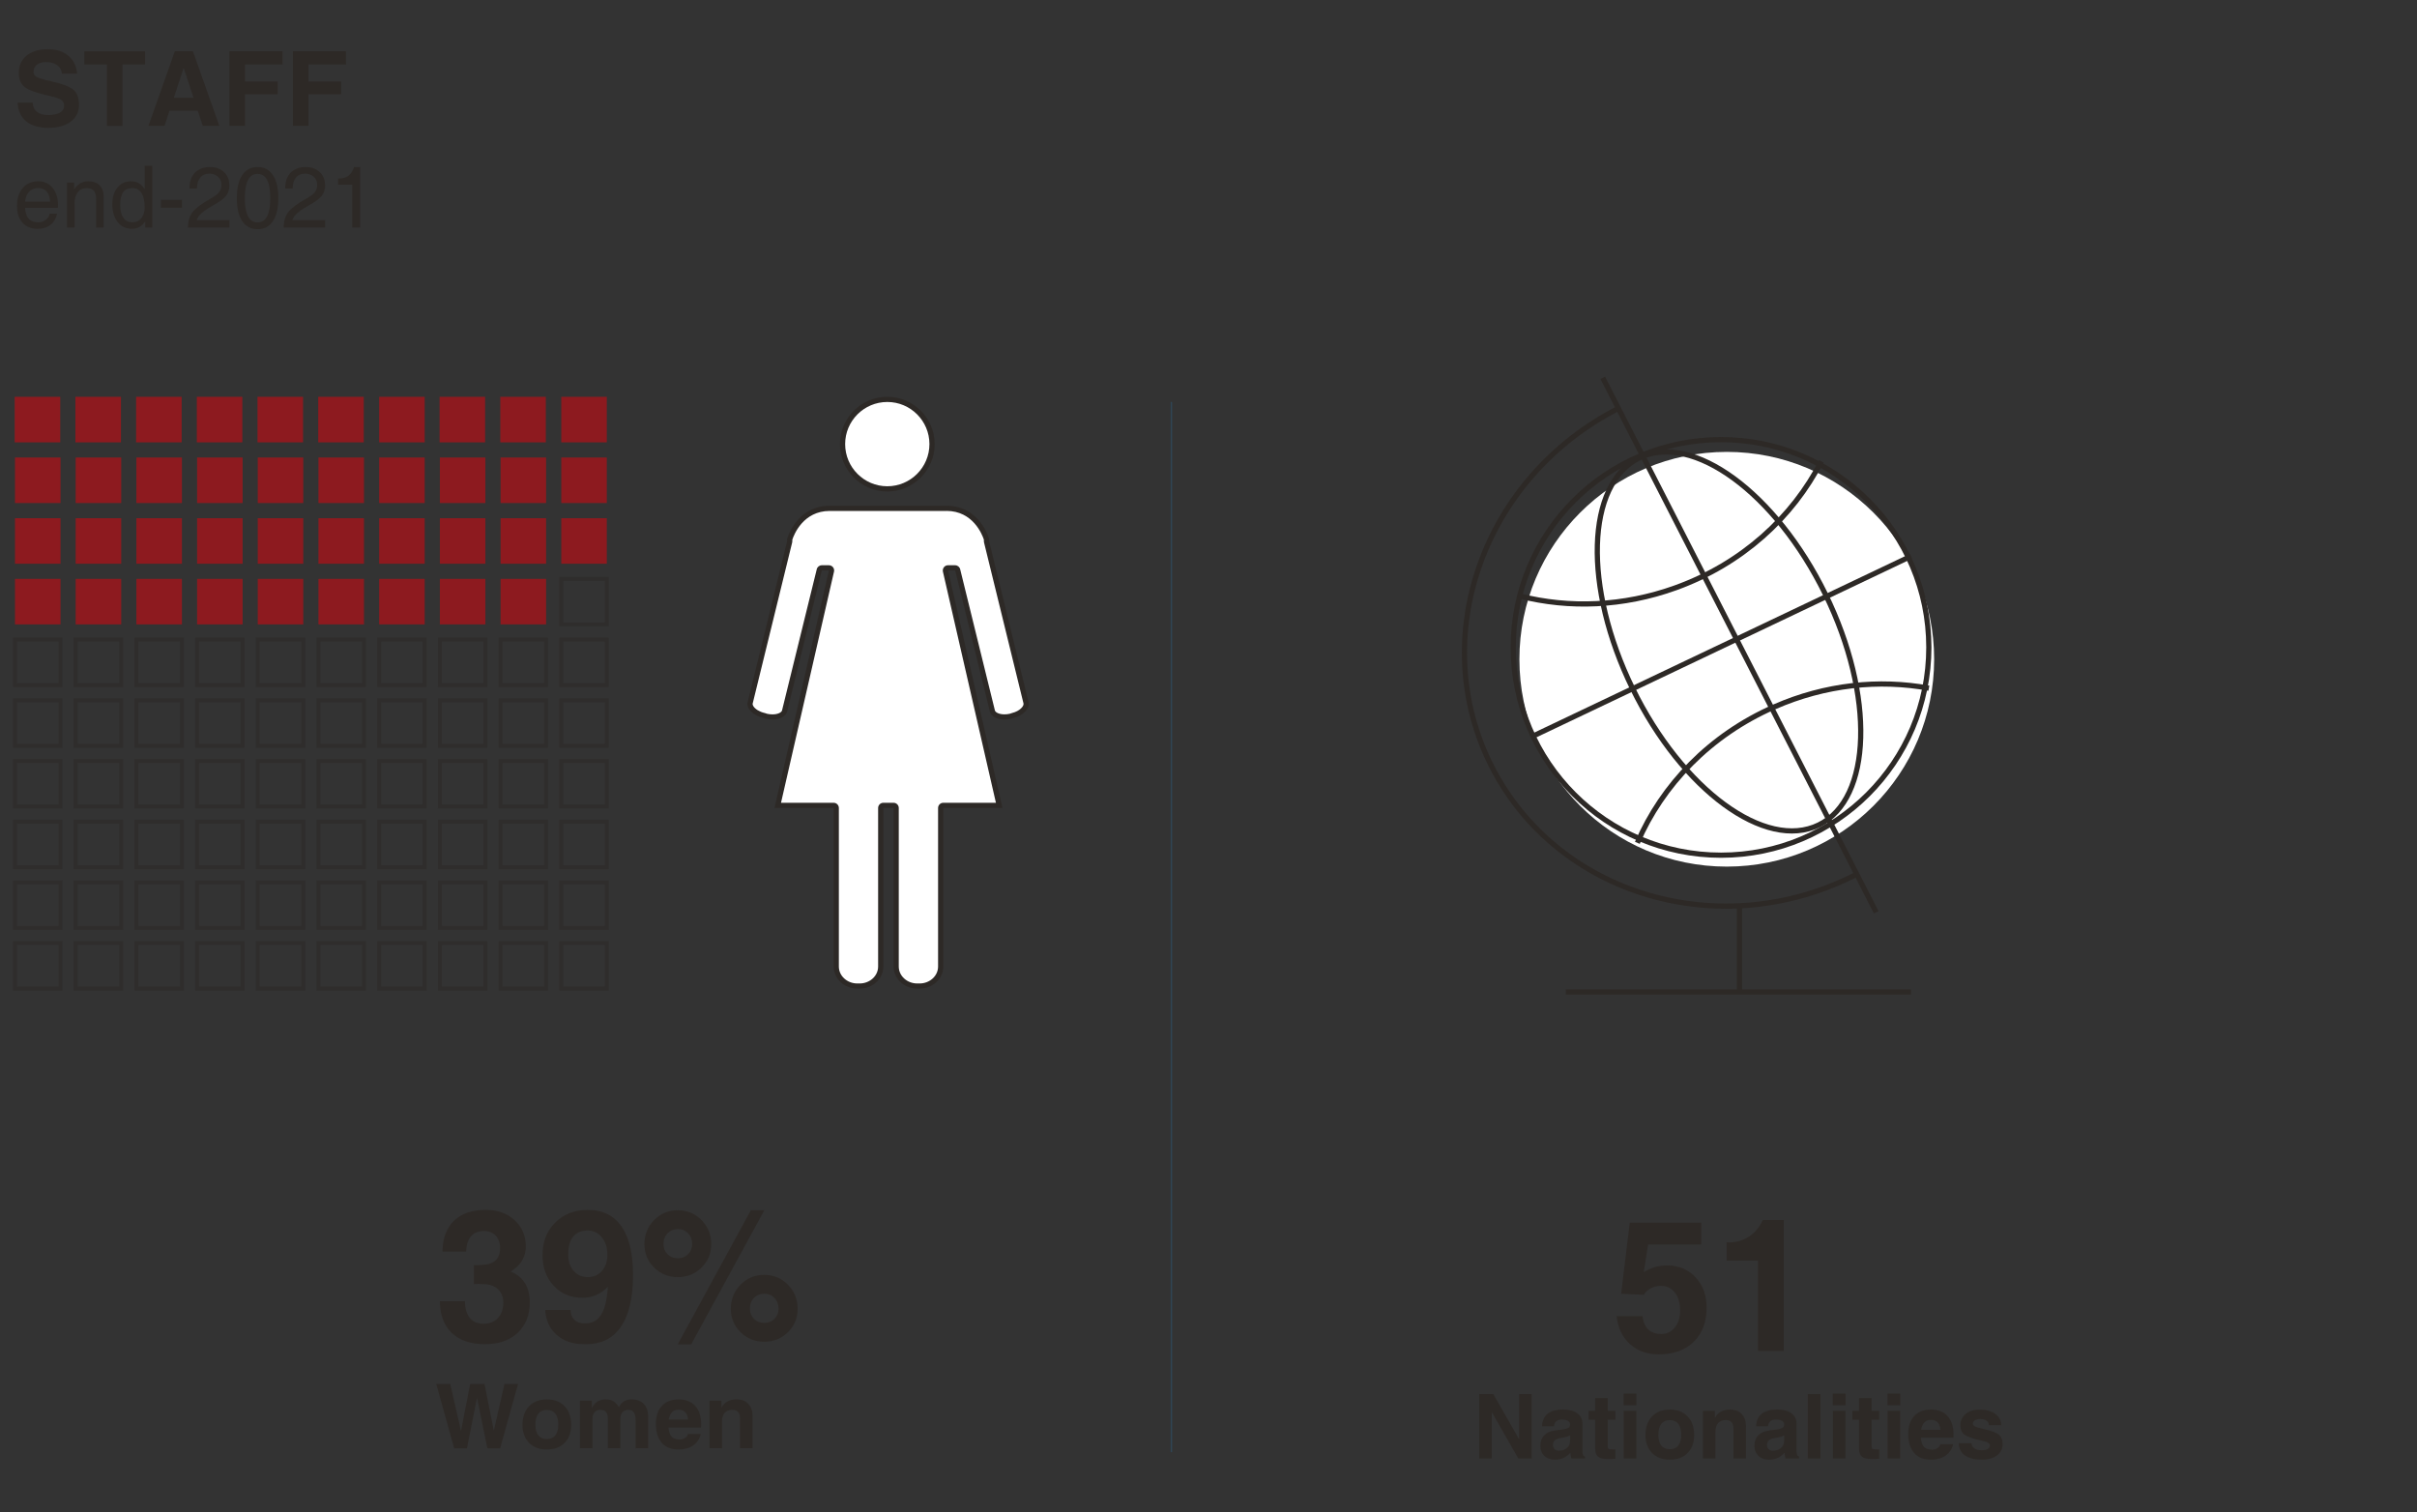 <?xml version="1.0" encoding="UTF-8"?>
<svg id="Layer_1" data-name="Layer 1" xmlns="http://www.w3.org/2000/svg" xmlns:xlink="http://www.w3.org/1999/xlink" viewBox="0 0 617.96 386.64">
  <rect x="0" y="0" width="617.96" height="386.64" fill="#333333" stroke="none"/>
  <defs>
    <style>
      .cls-1 {
        fill: #fff;
      }

      .cls-2 {
        stroke-width: 1.33px;
      }

      .cls-2, .cls-3 {
        fill: none;
        stroke: #2d2926;
      }

      .cls-2, .cls-3, .cls-4 {
        stroke-miterlimit: 10;
      }

      .cls-5, .cls-4 {
        fill: #2d2926;
      }

      .cls-3 {
        opacity: .53;
        stroke-width: 1.01px;
      }

      .cls-4 {
        opacity: .31;
        stroke: url(#Fading_Sky);
        stroke-width: .53px;
      }

      .cls-6 {
        fill: #8d1a1f;
      }
    </style>
    <linearGradient id="Fading_Sky" data-name="Fading Sky" x1="299.32" y1="237.03" x2="299.85" y2="237.03" gradientUnits="userSpaceOnUse">
      <stop offset="0" stop-color="#2483c5"/>
      <stop offset="1" stop-color="#2483c5" stop-opacity="0"/>
    </linearGradient>
  </defs>
  <g>
    <path class="cls-5" d="M15.83,18.83c-.07-.91-.47-1.63-1.19-2.16-.73-.53-1.67-.8-2.84-.8-1.01,0-1.8,.22-2.37,.67-.57,.45-.86,1.07-.86,1.86,0,.57,.3,1.01,.9,1.32,.59,.31,1.84,.68,3.75,1.1,2.78,.62,4.63,1.34,5.57,2.15,.94,.8,1.4,2.1,1.4,3.88s-.71,3.21-2.12,4.26c-1.41,1.05-3.32,1.58-5.72,1.58s-4.3-.56-5.66-1.67c-1.36-1.12-2.08-2.7-2.18-4.76h3.84c.04,1.01,.41,1.79,1.1,2.34,.69,.55,1.66,.82,2.89,.82s2.26-.21,2.98-.62c.71-.41,1.07-.98,1.07-1.71s-.26-1.25-.77-1.58c-.5-.34-1.57-.69-3.22-1.05-3.03-.68-5.05-1.41-6.07-2.19-1.01-.78-1.52-1.99-1.52-3.65,0-1.85,.67-3.32,2.01-4.41,1.34-1.09,3.15-1.63,5.44-1.63,2.14,0,3.88,.56,5.22,1.69,1.34,1.12,2.08,2.64,2.23,4.56h-3.88Z"/>
    <path class="cls-5" d="M27.33,16.5h-5.76v-3.39h15.51v3.39h-5.76v15.69h-3.98v-15.69Z"/>
    <path class="cls-5" d="M44.71,13.11h4.62l6.75,19.08h-4.23l-1.29-3.88h-7.24l-1.25,3.88h-4.12l6.75-19.08Zm-.28,11.91h5.06l-2.53-7.67h0l-2.53,7.67Z"/>
    <path class="cls-5" d="M58.65,32.19V13.11h13.58v3.39h-9.59v4.33h8.36v3.28h-8.36v8.07h-3.98Z"/>
    <path class="cls-5" d="M74.88,32.19V13.11h13.58v3.39h-9.59v4.33h8.36v3.28h-8.36v8.07h-3.98Z"/>
    <path class="cls-5" d="M9.58,58.5c-1.63,0-2.9-.52-3.83-1.55-.93-1.03-1.4-2.46-1.4-4.28,0-1.93,.49-3.47,1.48-4.61,.98-1.14,2.31-1.71,3.97-1.71,1.5,0,2.72,.56,3.64,1.68s1.39,2.59,1.39,4.4l-.02,.69H6.4c.08,1.15,.34,2.02,.78,2.62,.54,.73,1.4,1.1,2.58,1.1,.74,0,1.38-.21,1.93-.62,.55-.42,.89-.95,1.01-1.59h1.91c-.29,1.26-.86,2.22-1.72,2.88-.86,.66-1.97,.99-3.32,.99Zm3.23-6.94c-.06-1.07-.32-1.9-.79-2.49-.52-.66-1.29-.99-2.3-.99s-1.83,.38-2.44,1.14c-.48,.59-.77,1.38-.87,2.34h6.4Z"/>
    <path class="cls-5" d="M17.13,46.69h1.84v1.7l.43-.57c.84-.98,1.89-1.47,3.15-1.47s2.25,.34,2.93,1.03,1.03,1.67,1.03,2.93v7.87h-1.93v-7.22c0-1.01-.2-1.74-.59-2.19-.39-.45-1.02-.67-1.9-.67-.93,0-1.67,.35-2.21,1.06-.54,.71-.82,1.66-.82,2.86v6.16h-1.93v-11.49Z"/>
    <path class="cls-5" d="M33.75,58.5c-1.54,0-2.76-.57-3.67-1.72-.91-1.15-1.36-2.7-1.36-4.66,0-1.73,.44-3.12,1.32-4.18,.88-1.06,2.03-1.59,3.45-1.59s2.53,.6,3.35,1.79l.15,.21v-5.96h1.93v15.79h-1.79v-1.57l-.25,.35c-.79,1.02-1.84,1.53-3.13,1.53Zm.11-10.41c-1.08,0-1.87,.35-2.37,1.04-.5,.69-.75,1.79-.75,3.29,0,1.42,.27,2.51,.81,3.28,.54,.77,1.31,1.15,2.31,1.15,.94,0,1.69-.35,2.27-1.06,.57-.71,.86-1.64,.86-2.8,0-1.57-.27-2.78-.81-3.63-.54-.85-1.31-1.27-2.31-1.27Z"/>
    <path class="cls-5" d="M41.14,51.11h5.39v1.99h-5.39v-1.99Z"/>
    <path class="cls-5" d="M58.66,47.27c0,1.14-.29,2.08-.88,2.81-.58,.73-1.68,1.55-3.29,2.43-1.75,.96-2.94,1.84-3.58,2.63-.27,.34-.48,.73-.66,1.16h8.4v1.88h-10.59c0-1.63,.4-2.96,1.21-3.99,.81-1.03,2.33-2.16,4.55-3.39,1.08-.6,1.82-1.15,2.21-1.66,.39-.5,.59-1.15,.59-1.94s-.29-1.5-.88-2.02c-.59-.52-1.34-.79-2.26-.79s-1.71,.33-2.26,.99-.84,1.59-.88,2.8h-1.88c-.03-1.7,.43-3.04,1.36-4.01,.94-.97,2.25-1.46,3.92-1.46,1.43,0,2.61,.43,3.52,1.28,.91,.85,1.36,1.94,1.36,3.28Z"/>
    <path class="cls-5" d="M61.93,56.54c-.92-1.38-1.38-3.33-1.38-5.88s.46-4.5,1.38-5.88c.92-1.38,2.23-2.07,3.92-2.07s3.01,.69,3.93,2.07c.92,1.38,1.38,3.34,1.38,5.88s-.46,4.5-1.38,5.88c-.92,1.38-2.23,2.06-3.93,2.06s-3-.69-3.92-2.06Zm6.36-1.22c.54-1.03,.81-2.58,.81-4.65,0-2.07-.26-3.62-.81-4.66-.54-1.03-1.36-1.55-2.45-1.55s-1.89,.52-2.43,1.55c-.54,1.04-.81,2.59-.82,4.66,0,2.07,.28,3.62,.82,4.65s1.35,1.55,2.43,1.55,1.9-.52,2.45-1.55Z"/>
    <path class="cls-5" d="M83.13,47.27c0,1.14-.29,2.08-.88,2.81-.58,.73-1.68,1.55-3.29,2.43-1.75,.96-2.94,1.84-3.58,2.63-.27,.34-.48,.73-.66,1.16h8.4v1.88h-10.59c0-1.63,.4-2.96,1.21-3.99,.81-1.03,2.33-2.16,4.55-3.39,1.08-.6,1.82-1.15,2.21-1.66,.39-.5,.59-1.15,.59-1.94s-.29-1.5-.88-2.02c-.59-.52-1.34-.79-2.26-.79s-1.71,.33-2.26,.99-.84,1.59-.88,2.8h-1.88c-.03-1.7,.43-3.04,1.36-4.01,.94-.97,2.25-1.46,3.92-1.46,1.43,0,2.61,.43,3.52,1.28,.91,.85,1.36,1.94,1.36,3.28Z"/>
    <path class="cls-5" d="M90.05,47.21h-3.62v-1.55c1.07,.02,1.93-.21,2.6-.69,.67-.49,1.17-1.24,1.49-2.26h1.58v15.47h-2.05v-10.98Z"/>
  </g>
  <circle class="cls-1" cx="441.49" cy="168.56" r="53.02"/>
  <g>
    <path class="cls-5" d="M436.33,334.38c0,3.66-1.1,6.56-3.29,8.7-2.2,2.14-5.17,3.21-8.92,3.21-2.98,0-5.45-.88-7.39-2.63-1.94-1.75-3.08-4.13-3.4-7.13h6.61c.17,1.48,.66,2.61,1.47,3.39,.81,.77,1.92,1.16,3.33,1.16s2.6-.56,3.49-1.68c.89-1.12,1.33-2.59,1.33-4.41s-.45-3.37-1.35-4.51c-.9-1.14-2.09-1.71-3.56-1.71-.92,0-1.77,.21-2.56,.62s-1.4,.97-1.83,1.68l-5.78-.28,2.2-18.18h18.27v5.58h-13.57l-1.12,7.09c1.83-1.15,3.82-1.72,5.96-1.72,2.97,0,5.4,1.01,7.29,3.03,1.88,2.02,2.82,4.61,2.82,7.78Z"/>
    <path class="cls-5" d="M449.48,322.35h-8.03v-4.7c2.05,.11,3.89-.34,5.51-1.35,1.64-1.01,2.88-2.46,3.72-4.34h5.39v33.46h-6.59v-23.06Z"/>
    <path class="cls-5" d="M381.41,372.91h-3.21v-16.45h3.6l6.6,11.55v-11.55h3.21v16.45h-3.42l-6.78-11.86v11.86Z"/>
    <path class="cls-5" d="M397.58,373.22c-1.13,0-2.03-.32-2.72-.97-.69-.65-1.03-1.49-1.03-2.55,0-1.11,.31-2,.93-2.67,.62-.67,1.52-1.09,2.71-1.26l2.11-.29c.55-.07,1.01-.2,1.38-.38,.16-.07,.28-.21,.36-.4,.09-.19,.12-.39,.1-.59-.04-.34-.22-.61-.53-.81-.37-.23-.89-.35-1.58-.35-.61,0-1.09,.15-1.43,.45-.34,.3-.53,.72-.55,1.26h-3.08c.07-1.42,.55-2.49,1.45-3.2s2.23-1.06,3.97-1.06c1.51,0,2.71,.32,3.59,.96,.88,.64,1.31,1.51,1.31,2.61v6.81c0,.55,.04,.93,.13,1.15s.27,.39,.54,.52h0v.45h-3.47c-.14-.5-.24-.98-.28-1.45v-.02c-1.02,1.19-2.32,1.79-3.93,1.79Zm3.86-4.81v-1.4c-.37,.21-.87,.38-1.48,.5l-1.19,.22c-.56,.1-.98,.3-1.28,.58-.29,.28-.44,.63-.44,1.06,0,.48,.13,.87,.39,1.14s.63,.41,1.1,.41c1.03,0,1.85-.36,2.46-1.09,.12-.14,.22-.35,.3-.63s.12-.54,.12-.81Z"/>
    <path class="cls-5" d="M413,372.98c-.54,.04-1.2,.07-1.98,.07-1.13,0-1.95-.2-2.44-.61-.5-.41-.74-1.07-.74-2v-7.45h-1.69v-2.25h1.69v-3.28h3.21v3.28h1.96v2.25h-1.96v6.91c0,.28,.08,.47,.25,.56,.17,.09,.52,.13,1.04,.13h.66v2.38Z"/>
    <path class="cls-5" d="M415.12,356.34h3.27v2.98h-3.27v-2.98Zm.03,4.4h3.21v12.17h-3.21v-12.17Z"/>
    <path class="cls-5" d="M422.38,371.51c-1.12-1.14-1.68-2.68-1.68-4.62s.56-3.56,1.68-4.73c1.12-1.17,2.63-1.75,4.54-1.75s3.43,.58,4.55,1.75c1.12,1.17,1.68,2.74,1.68,4.73s-.56,3.48-1.68,4.62c-1.12,1.14-2.64,1.71-4.55,1.71s-3.41-.57-4.54-1.71Zm6.72-1.91c.5-.63,.75-1.54,.75-2.74s-.25-2.17-.75-2.8-1.23-.96-2.18-.96-1.68,.32-2.18,.96-.74,1.57-.74,2.8,.25,2.11,.74,2.74,1.22,.94,2.18,.94,1.68-.31,2.18-.94Z"/>
    <path class="cls-5" d="M435.39,360.74h3.05v1.8c.13-.22,.27-.42,.41-.62,.79-1.01,1.94-1.51,3.45-1.51,1.28,0,2.29,.38,3.01,1.14,.73,.76,1.09,1.82,1.09,3.17v8.19h-3.21v-7.61c0-.75-.16-1.31-.49-1.67-.32-.36-.82-.54-1.49-.54-.84,0-1.49,.25-1.94,.76-.45,.51-.68,1.24-.68,2.19v6.87h-3.21v-12.17Z"/>
    <path class="cls-5" d="M452.31,373.22c-1.12,0-2.03-.32-2.72-.97s-1.03-1.49-1.03-2.55c0-1.11,.31-2,.93-2.67s1.52-1.09,2.71-1.26l2.12-.29c.55-.07,1.01-.2,1.38-.38,.16-.07,.28-.21,.36-.4,.09-.19,.12-.39,.1-.59-.04-.34-.22-.61-.53-.81-.37-.23-.89-.35-1.58-.35-.61,0-1.09,.15-1.43,.45-.34,.3-.53,.72-.55,1.26h-3.08c.07-1.42,.55-2.49,1.46-3.2s2.23-1.06,3.97-1.06c1.51,0,2.71,.32,3.59,.96s1.31,1.51,1.31,2.61v6.81c0,.55,.04,.93,.13,1.15,.09,.22,.27,.39,.54,.52h0v.45h-3.47c-.14-.5-.23-.98-.28-1.45v-.02c-1.02,1.19-2.32,1.79-3.93,1.79Zm3.86-4.81v-1.4c-.37,.21-.87,.38-1.48,.5l-1.19,.22c-.56,.1-.98,.3-1.28,.58-.29,.28-.44,.63-.44,1.06,0,.48,.13,.87,.39,1.14,.26,.28,.63,.41,1.1,.41,1.03,0,1.85-.36,2.46-1.09,.12-.14,.22-.35,.3-.63s.12-.54,.12-.81Z"/>
    <path class="cls-5" d="M462.22,356.46h3.21v16.45h-3.21v-16.45Z"/>
    <path class="cls-5" d="M468.59,356.34h3.27v2.98h-3.27v-2.98Zm.03,4.4h3.21v12.17h-3.21v-12.17Z"/>
    <path class="cls-5" d="M480.46,372.98c-.54,.04-1.2,.07-1.98,.07-1.13,0-1.95-.2-2.44-.61-.5-.41-.74-1.07-.74-2v-7.45h-1.69v-2.25h1.69v-3.28h3.21v3.28h1.96v2.25h-1.96v6.91c0,.28,.08,.47,.25,.56,.17,.09,.52,.13,1.05,.13h.66v2.38Z"/>
    <path class="cls-5" d="M482.58,356.34h3.27v2.98h-3.27v-2.98Zm.03,4.4h3.21v12.17h-3.21v-12.17Z"/>
    <path class="cls-5" d="M493.68,373.22c-1.85,0-3.28-.57-4.28-1.71-1-1.14-1.51-2.77-1.51-4.88,0-1.95,.51-3.47,1.53-4.57s2.44-1.65,4.25-1.65,3.29,.56,4.29,1.68c1,1.12,1.51,2.72,1.51,4.79,.01,.24,0,.48-.06,.73h-8.29c.08,.96,.29,1.68,.64,2.16,.45,.6,1.19,.9,2.24,.9,.48,0,.93-.14,1.35-.41s.66-.61,.74-1h3.27c-.28,1.24-.92,2.21-1.92,2.91s-2.26,1.05-3.76,1.05Zm2.45-7.65c-.07-.73-.27-1.3-.58-1.71-.41-.54-1.05-.82-1.91-.82s-1.46,.32-1.89,.95c-.27,.4-.46,.93-.58,1.58h4.97Z"/>
    <path class="cls-5" d="M508.49,364.39c0-.47-.2-.85-.58-1.13-.39-.28-.9-.43-1.54-.43s-1.1,.11-1.45,.32c-.35,.21-.52,.51-.52,.89,0,.27,.2,.5,.59,.69,.39,.19,1.08,.39,2.07,.62,1.97,.44,3.29,.92,3.95,1.44,.67,.52,1,1.34,1,2.46,0,1.19-.48,2.15-1.45,2.88-.97,.73-2.24,1.09-3.82,1.09-1.87,0-3.31-.36-4.33-1.07s-1.55-1.76-1.62-3.13h3.27c.02,.56,.27,1,.74,1.31,.47,.32,1.12,.48,1.93,.48,.64,0,1.14-.11,1.5-.33,.36-.22,.54-.53,.54-.92,0-.28-.17-.51-.53-.7-.35-.19-.97-.38-1.85-.57-2.06-.46-3.44-.95-4.13-1.47-.69-.51-1.04-1.29-1.04-2.36,0-1.21,.45-2.18,1.35-2.93s2.08-1.11,3.55-1.11c1.66,0,2.99,.36,4,1.09s1.52,1.69,1.52,2.88h-3.18Z"/>
  </g>
  <g>
    <path class="cls-5" d="M127.86,319.1c0-1.3-.38-2.35-1.12-3.16-.75-.8-1.74-1.2-2.98-1.2-1.44,0-2.55,.46-3.34,1.37-.79,.91-1.2,2.21-1.23,3.89h-6.06c.05-3.41,1.03-6.04,2.95-7.88s4.62-2.77,8.11-2.77c3,0,5.45,.87,7.37,2.62,1.91,1.74,2.87,3.99,2.87,6.72,0,2.37-.99,4.31-2.98,5.83l-.89,.6c.76,.29,1.44,.67,2.02,1.15,1.91,1.48,2.87,3.72,2.87,6.7,0,3.29-1.04,5.9-3.11,7.83s-4.87,2.89-8.39,2.89-6.44-.95-8.43-2.86c-2-1.9-3.02-4.62-3.06-8.14h6.4c.03,1.88,.46,3.32,1.27,4.3,.82,.99,2,1.48,3.55,1.48s2.71-.5,3.63-1.49c.92-.99,1.38-2.3,1.38-3.92,0-1.42-.46-2.57-1.38-3.44-.81-.75-1.84-1.17-3.08-1.26-.69-.05-1.33-.07-1.92-.08-.59,0-.97,.01-1.14,.06v-4.87c.18,.03,.57,.03,1.17,.01,.6-.02,1.23-.07,1.9-.15,1.04-.12,1.87-.48,2.48-1.08,.76-.73,1.15-1.78,1.15-3.14Z"/>
    <path class="cls-5" d="M149.13,343.66c-2.8,0-5.09-.8-6.87-2.41s-2.73-3.72-2.86-6.33h6.49c-.02,1.04,.29,1.87,.93,2.5,.63,.63,1.48,.94,2.54,.94h.32c1.96,.02,3.41-.93,4.36-2.82,.73-1.48,1.19-3.66,1.38-6.54-1.82,1.88-3.99,2.82-6.52,2.82-2.98,0-5.43-1.02-7.33-3.06-1.9-2.04-2.86-4.66-2.86-7.85,0-3.39,1.08-6.17,3.24-8.32,2.16-2.15,4.93-3.23,8.33-3.23,3.78,0,6.65,1.41,8.62,4.23s2.95,6.95,2.95,12.37c0,5.98-1.09,10.47-3.26,13.49-2.02,2.83-4.94,4.24-8.77,4.24l-.69-.02Zm6.15-22.92c0-1.76-.47-3.21-1.42-4.38-.95-1.16-2.14-1.74-3.58-1.74-1.64,0-2.88,.52-3.73,1.56-.85,1.04-1.27,2.56-1.27,4.56,0,1.74,.46,3.14,1.38,4.2s2.13,1.59,3.63,1.59,2.71-.53,3.63-1.6c.92-1.05,1.38-2.45,1.38-4.19Z"/>
    <path class="cls-5" d="M167.24,324.1c-1.65-1.63-2.48-3.63-2.48-6s.83-4.46,2.48-6.14c1.65-1.67,3.67-2.51,6.06-2.51s4.41,.84,6.06,2.51c1.65,1.68,2.48,3.72,2.48,6.14s-.83,4.37-2.48,6c-1.65,1.63-3.67,2.44-6.06,2.44s-4.41-.81-6.06-2.44Zm3.43-8.76c-.7,.72-1.04,1.62-1.04,2.71s.35,1.93,1.04,2.63c.7,.7,1.57,1.04,2.63,1.04s1.93-.35,2.63-1.04c.7-.7,1.04-1.57,1.04-2.63s-.35-1.99-1.04-2.71c-.7-.72-1.57-1.08-2.63-1.08s-1.93,.36-2.63,1.08Zm2.6,28.39l18.7-34.29h3.45l-18.7,34.29h-3.45Zm16.06-3.11c-1.65-1.63-2.48-3.63-2.48-6s.83-4.46,2.48-6.14c1.65-1.67,3.67-2.51,6.06-2.51s4.41,.84,6.06,2.51c1.65,1.68,2.48,3.72,2.48,6.14s-.83,4.37-2.48,6c-1.65,1.63-3.67,2.44-6.06,2.44s-4.41-.81-6.06-2.44Zm3.43-8.76c-.7,.72-1.04,1.62-1.04,2.71s.35,1.93,1.04,2.63c.7,.7,1.57,1.04,2.63,1.04s1.93-.35,2.63-1.04c.7-.7,1.04-1.57,1.04-2.63s-.35-1.99-1.04-2.71c-.7-.72-1.57-1.08-2.63-1.08s-1.93,.36-2.63,1.08Z"/>
    <path class="cls-5" d="M116.12,370.31l-4.58-16.45h3.58l2.74,12.04h0l2.35-12.04h3.66l2.38,11.94h0l2.73-11.94h3.47l-4.58,16.45h-3.27l-2.64-12.94-2.58,12.94h-3.27Z"/>
    <path class="cls-5" d="M135.27,368.91c-1.12-1.14-1.68-2.68-1.68-4.62s.56-3.56,1.68-4.73c1.12-1.17,2.63-1.75,4.54-1.75s3.43,.58,4.55,1.75c1.12,1.17,1.68,2.74,1.68,4.73s-.56,3.48-1.68,4.62c-1.12,1.14-2.64,1.71-4.55,1.71s-3.41-.57-4.54-1.71Zm6.72-1.91c.5-.63,.75-1.54,.75-2.74s-.25-2.17-.75-2.8c-.5-.64-1.23-.96-2.18-.96s-1.68,.32-2.18,.96c-.5,.64-.74,1.57-.74,2.8s.25,2.11,.74,2.74c.5,.63,1.22,.94,2.18,.94s1.68-.31,2.18-.94Z"/>
    <path class="cls-5" d="M148.26,358.13h3.05v1.96c.14-.34,.32-.65,.54-.92,.71-.91,1.74-1.37,3.08-1.37,1.07,0,1.95,.36,2.64,1.09,.27,.28,.48,.58,.64,.92l.39-.64c.67-.91,1.63-1.37,2.9-1.37s2.36,.39,3.1,1.17,1.12,1.87,1.12,3.26v8.07h-3.21v-7.15c0-.91-.15-1.58-.45-2.02-.3-.44-.76-.65-1.39-.65-.67,0-1.19,.21-1.54,.62-.35,.41-.53,1.01-.53,1.78v7.42h-3.21v-7.67c0-.73-.16-1.27-.47-1.62s-.79-.53-1.44-.53-1.14,.21-1.49,.62c-.35,.41-.52,1.01-.52,1.78v7.42h-3.21v-12.17Z"/>
    <path class="cls-5" d="M173.48,370.62c-1.85,0-3.28-.57-4.28-1.71-1-1.14-1.5-2.77-1.5-4.88,0-1.95,.51-3.47,1.53-4.57s2.44-1.65,4.25-1.65,3.29,.56,4.29,1.68,1.5,2.72,1.5,4.79c.01,.24,0,.48-.06,.73h-8.29c.08,.96,.29,1.68,.64,2.16,.45,.6,1.19,.9,2.24,.9,.48,0,.93-.14,1.35-.41s.66-.61,.74-1h3.27c-.28,1.24-.92,2.21-1.92,2.91s-2.26,1.05-3.76,1.05Zm2.45-7.65c-.07-.73-.27-1.3-.58-1.71-.41-.54-1.05-.82-1.91-.82s-1.46,.32-1.89,.95c-.27,.4-.46,.93-.58,1.58h4.97Z"/>
    <path class="cls-5" d="M181.4,358.13h3.05v1.8c.13-.22,.26-.42,.41-.62,.79-1.01,1.94-1.51,3.45-1.51,1.28,0,2.29,.38,3.01,1.14s1.09,1.82,1.09,3.17v8.19h-3.21v-7.61c0-.75-.16-1.31-.49-1.67-.32-.36-.82-.54-1.49-.54-.84,0-1.49,.25-1.94,.76-.45,.51-.68,1.24-.68,2.19v6.87h-3.21v-12.17Z"/>
  </g>
  <g>
    <g>
      <g>
        <path class="cls-1" d="M226.86,125c-6.31,0-11.44-5.13-11.44-11.44s5.13-11.44,11.44-11.44,11.44,5.13,11.44,11.44-5.13,11.44-11.44,11.44Z"/>
        <path class="cls-5" d="M226.86,102.78c5.94,0,10.77,4.83,10.77,10.77s-4.83,10.78-10.77,10.78-10.78-4.83-10.78-10.78,4.83-10.77,10.78-10.77m0-1.33c-6.66,0-12.11,5.45-12.11,12.11s5.45,12.11,12.11,12.11,12.11-5.45,12.11-12.11-5.45-12.11-12.11-12.11h0Z"/>
      </g>
      <g>
        <path class="cls-1" d="M234.53,252.1c-2.97,0-5.39-2.24-5.39-4.98v-40.55c0-.37-.3-.67-.67-.67h-2.62c-.37,0-.67,.3-.67,.67v40.55c0,2.75-2.42,4.98-5.39,4.98h-.61c-2.97,0-5.39-2.24-5.39-4.98v-40.55c0-.37-.3-.67-.67-.67h-14.3l13.73-59.91c.05-.2,0-.4-.13-.56-.13-.16-.32-.25-.52-.25h-1.82c-.31,0-.57,.21-.65,.51l-8.88,36.11c-.23,.9-1.46,1.51-3.08,1.51-.51,0-1.04-.06-1.57-.18l-.54-.18c-1.53-.36-2.79-1.14-3.35-2.05-.26-.42-.34-.82-.25-1.19l10.09-41.16c.01-.05,.02-.1,.02-.16v-.5c.37-1.15,2.82-7.91,10.23-7.91h29.86c7.41,0,9.86,6.75,10.23,7.91v.5c0,.05,0,.11,.02,.16,0,0,10.09,41.17,10.09,41.18,.28,1.2-1.28,2.69-3.35,3.21l-.65,.22c-.47,.1-1,.17-1.51,.17-1.62,0-2.85-.61-3.08-1.51l-8.88-36.11c-.07-.3-.34-.51-.65-.51h-1.82c-.2,0-.39,.09-.52,.25-.13,.16-.17,.37-.13,.56l13.73,59.91h-14.3c-.37,0-.67,.3-.67,.67v40.55c0,2.75-2.42,4.98-5.39,4.98h-.6Z"/>
        <path class="cls-5" d="M241.99,130.63c6.77,0,9.13,6.04,9.56,7.35v.4c0,.11,.01,.21,.04,.32l10.09,41.16s0,.01,0,.02c.15,.64-.91,1.92-2.87,2.41-.03,0-.06,.02-.1,.03l-.54,.18c-.46,.1-.92,.15-1.36,.15-1.42,0-2.31-.52-2.44-1l-8.88-36.11c-.15-.59-.68-1.01-1.29-1.01h-1.82c-.41,0-.79,.18-1.04,.5s-.35,.73-.26,1.13l13.55,59.1h-13.46c-.73,0-1.33,.6-1.33,1.33v40.55c0,2.38-2.12,4.32-4.72,4.32h-.61c-2.6,0-4.72-1.94-4.72-4.32v-40.55c0-.73-.6-1.33-1.33-1.33h-2.62c-.73,0-1.33,.6-1.33,1.33v40.55c0,2.38-2.12,4.32-4.72,4.32h-.6c-2.6,0-4.72-1.94-4.72-4.32v-40.55c0-.73-.6-1.33-1.33-1.33h-13.46l13.55-59.1c.09-.4,0-.81-.26-1.13s-.64-.5-1.04-.5h-1.82c-.61,0-1.15,.42-1.29,1.01l-8.88,36.11c-.12,.49-1.02,1.01-2.44,1.01-.44,0-.9-.05-1.36-.15l-.54-.18s-.08-.02-.12-.03c-1.28-.3-2.41-.98-2.87-1.74-.11-.18-.23-.44-.17-.69l10.09-41.16c.03-.1,.04-.21,.04-.32v-.4c.43-1.31,2.8-7.35,9.56-7.35h29.86m0-1.33h-29.86c-7.46,0-10.29,6.46-10.89,8.47v.6l-10.09,41.16c-.4,1.61,1.41,3.43,4.03,4.03l.6,.2c.59,.14,1.17,.2,1.72,.2,1.89,0,3.41-.77,3.73-2.02l8.88-36.11h1.82l-13.92,60.73h15.13v40.55c0,3.03,2.62,5.65,6.05,5.65h.6c3.23,0,6.05-2.42,6.05-5.65v-40.55h2.62v40.55c0,3.03,2.62,5.65,6.05,5.65h.61c3.23,0,6.05-2.42,6.05-5.65v-40.55h15.13l-13.92-60.73h1.82l8.88,36.11c.31,1.25,1.84,2.02,3.73,2.02,.55,0,1.13-.06,1.72-.2l.61-.2c2.42-.61,4.24-2.42,3.83-4.04h0s-10.09-41.16-10.09-41.16v-.6c-.61-2.02-3.43-8.47-10.89-8.47h0Z"/>
      </g>
    </g>
    <g>
      <rect class="cls-3" x="143.5" y="241.13" width="11.64" height="11.64" transform="translate(298.64 493.9) rotate(-180)"/>
      <rect class="cls-3" x="143.5" y="225.61" width="11.64" height="11.64" transform="translate(298.64 462.86) rotate(-180)"/>
      <rect class="cls-3" x="143.5" y="210.09" width="11.64" height="11.64" transform="translate(298.64 431.82) rotate(-180)"/>
      <rect class="cls-3" x="143.5" y="194.57" width="11.64" height="11.64" transform="translate(298.64 400.78) rotate(-180)"/>
      <rect class="cls-3" x="143.5" y="179.05" width="11.64" height="11.64" transform="translate(298.64 369.74) rotate(-180)"/>
      <rect class="cls-3" x="143.5" y="163.53" width="11.64" height="11.64" transform="translate(298.64 338.7) rotate(-180)"/>
      <rect class="cls-3" x="143.5" y="148.01" width="11.64" height="11.64" transform="translate(298.64 307.66) rotate(-180)"/>
      <rect class="cls-6" x="143.5" y="132.49" width="11.64" height="11.64" transform="translate(298.64 276.63) rotate(-180)"/>
      <rect class="cls-6" x="143.5" y="116.97" width="11.64" height="11.64" transform="translate(298.64 245.59) rotate(-180)"/>
      <rect class="cls-6" x="143.5" y="101.45" width="11.64" height="11.64" transform="translate(298.64 214.55) rotate(-180)"/>
      <rect class="cls-3" x="127.98" y="225.61" width="11.64" height="11.64" transform="translate(267.6 462.86) rotate(-180)"/>
      <rect class="cls-3" x="127.98" y="210.09" width="11.64" height="11.64" transform="translate(267.6 431.82) rotate(-180)"/>
      <rect class="cls-3" x="127.98" y="194.57" width="11.64" height="11.64" transform="translate(267.6 400.78) rotate(-180)"/>
      <rect class="cls-3" x="127.98" y="179.05" width="11.64" height="11.64" transform="translate(267.6 369.74) rotate(-180)"/>
      <rect class="cls-3" x="127.98" y="163.53" width="11.64" height="11.64" transform="translate(267.6 338.7) rotate(-180)"/>
      <rect class="cls-6" x="127.98" y="148.01" width="11.64" height="11.64" transform="translate(267.6 307.66) rotate(-180)"/>
      <rect class="cls-6" x="127.98" y="132.49" width="11.64" height="11.64" transform="translate(267.6 276.63) rotate(-180)"/>
      <rect class="cls-6" x="127.98" y="116.97" width="11.64" height="11.64" transform="translate(267.6 245.59) rotate(-180)"/>
      <rect class="cls-6" x="127.92" y="101.45" width="11.64" height="11.64" transform="translate(267.47 214.55) rotate(-180)"/>
      <rect class="cls-3" x="112.46" y="225.61" width="11.64" height="11.64" transform="translate(236.56 462.86) rotate(-180)"/>
      <rect class="cls-3" x="112.46" y="210.09" width="11.64" height="11.64" transform="translate(236.56 431.82) rotate(-180)"/>
      <rect class="cls-3" x="112.46" y="194.57" width="11.64" height="11.64" transform="translate(236.56 400.78) rotate(-180)"/>
      <rect class="cls-3" x="112.46" y="179.05" width="11.64" height="11.64" transform="translate(236.56 369.74) rotate(-180)"/>
      <rect class="cls-3" x="112.46" y="163.53" width="11.64" height="11.64" transform="translate(236.56 338.7) rotate(-180)"/>
      <rect class="cls-6" x="112.46" y="148.01" width="11.64" height="11.64" transform="translate(236.56 307.66) rotate(-180)"/>
      <rect class="cls-6" x="112.46" y="132.49" width="11.64" height="11.64" transform="translate(236.56 276.63) rotate(-180)"/>
      <rect class="cls-6" x="112.46" y="116.97" width="11.64" height="11.64" transform="translate(236.56 245.59) rotate(-180)"/>
      <rect class="cls-6" x="112.4" y="101.45" width="11.64" height="11.64" transform="translate(236.43 214.55) rotate(-180)"/>
      <rect class="cls-3" x="96.94" y="225.61" width="11.64" height="11.64" transform="translate(205.52 462.86) rotate(-180)"/>
      <rect class="cls-3" x="96.94" y="210.09" width="11.64" height="11.64" transform="translate(205.52 431.82) rotate(-180)"/>
      <rect class="cls-3" x="96.94" y="194.57" width="11.64" height="11.64" transform="translate(205.52 400.78) rotate(-180)"/>
      <rect class="cls-3" x="96.94" y="179.05" width="11.64" height="11.64" transform="translate(205.52 369.74) rotate(-180)"/>
      <rect class="cls-3" x="96.94" y="163.53" width="11.64" height="11.64" transform="translate(205.52 338.7) rotate(-180)"/>
      <rect class="cls-6" x="96.94" y="148.01" width="11.64" height="11.64" transform="translate(205.52 307.66) rotate(-180)"/>
      <rect class="cls-6" x="96.94" y="132.49" width="11.64" height="11.64" transform="translate(205.52 276.63) rotate(-180)"/>
      <rect class="cls-6" x="96.94" y="116.97" width="11.64" height="11.64" transform="translate(205.52 245.59) rotate(-180)"/>
      <rect class="cls-6" x="96.94" y="101.45" width="11.64" height="11.64" transform="translate(205.52 214.55) rotate(-180)"/>
      <rect class="cls-3" x="81.42" y="225.61" width="11.64" height="11.64" transform="translate(174.48 462.86) rotate(-180)"/>
      <rect class="cls-3" x="81.42" y="210.09" width="11.64" height="11.64" transform="translate(174.48 431.82) rotate(-180)"/>
      <rect class="cls-3" x="81.42" y="194.57" width="11.64" height="11.64" transform="translate(174.48 400.78) rotate(-180)"/>
      <rect class="cls-3" x="81.42" y="179.05" width="11.64" height="11.64" transform="translate(174.48 369.74) rotate(-180)"/>
      <rect class="cls-3" x="81.42" y="163.53" width="11.64" height="11.64" transform="translate(174.48 338.7) rotate(-180)"/>
      <rect class="cls-6" x="81.42" y="148.01" width="11.64" height="11.64" transform="translate(174.48 307.66) rotate(-180)"/>
      <rect class="cls-6" x="81.42" y="132.49" width="11.64" height="11.64" transform="translate(174.48 276.63) rotate(-180)"/>
      <rect class="cls-6" x="81.42" y="116.97" width="11.64" height="11.64" transform="translate(174.48 245.59) rotate(-180)"/>
      <rect class="cls-6" x="81.36" y="101.45" width="11.64" height="11.64" transform="translate(174.36 214.55) rotate(-180)"/>
      <rect class="cls-3" x="65.9" y="225.61" width="11.64" height="11.64" transform="translate(143.44 462.86) rotate(-180)"/>
      <rect class="cls-3" x="65.9" y="210.09" width="11.64" height="11.64" transform="translate(143.44 431.82) rotate(-180)"/>
      <rect class="cls-3" x="65.9" y="194.57" width="11.64" height="11.64" transform="translate(143.44 400.78) rotate(-180)"/>
      <rect class="cls-3" x="65.9" y="179.05" width="11.64" height="11.64" transform="translate(143.44 369.74) rotate(-180)"/>
      <rect class="cls-3" x="65.9" y="163.53" width="11.64" height="11.64" transform="translate(143.44 338.7) rotate(-180)"/>
      <rect class="cls-6" x="65.9" y="148.01" width="11.64" height="11.64" transform="translate(143.44 307.66) rotate(-180)"/>
      <rect class="cls-6" x="65.9" y="132.49" width="11.64" height="11.64" transform="translate(143.44 276.63) rotate(-180)"/>
      <rect class="cls-6" x="65.9" y="116.97" width="11.64" height="11.64" transform="translate(143.44 245.59) rotate(-180)"/>
      <rect class="cls-6" x="65.84" y="101.45" width="11.64" height="11.64" transform="translate(143.32 214.55) rotate(-180)"/>
      <rect class="cls-3" x="50.38" y="225.61" width="11.64" height="11.64" transform="translate(112.41 462.86) rotate(-180)"/>
      <rect class="cls-3" x="50.38" y="210.09" width="11.64" height="11.64" transform="translate(112.41 431.82) rotate(-180)"/>
      <rect class="cls-3" x="50.38" y="194.57" width="11.64" height="11.64" transform="translate(112.41 400.78) rotate(-180)"/>
      <rect class="cls-3" x="50.38" y="179.05" width="11.64" height="11.64" transform="translate(112.41 369.74) rotate(-180)"/>
      <rect class="cls-3" x="50.38" y="163.53" width="11.64" height="11.64" transform="translate(112.41 338.7) rotate(-180)"/>
      <rect class="cls-6" x="50.38" y="148.01" width="11.64" height="11.64" transform="translate(112.41 307.66) rotate(-180)"/>
      <rect class="cls-6" x="50.38" y="132.49" width="11.64" height="11.64" transform="translate(112.41 276.63) rotate(-180)"/>
      <rect class="cls-6" x="50.38" y="116.97" width="11.64" height="11.64" transform="translate(112.41 245.59) rotate(-180)"/>
      <rect class="cls-6" x="50.32" y="101.45" width="11.64" height="11.64" transform="translate(112.28 214.55) rotate(-180)"/>
      <rect class="cls-3" x="34.86" y="225.61" width="11.64" height="11.64" transform="translate(81.37 462.86) rotate(-180)"/>
      <rect class="cls-3" x="34.86" y="210.09" width="11.64" height="11.64" transform="translate(81.37 431.82) rotate(-180)"/>
      <rect class="cls-3" x="34.86" y="194.57" width="11.64" height="11.64" transform="translate(81.37 400.78) rotate(-180)"/>
      <rect class="cls-3" x="34.86" y="179.05" width="11.64" height="11.64" transform="translate(81.37 369.74) rotate(-180)"/>
      <rect class="cls-3" x="34.86" y="163.53" width="11.64" height="11.64" transform="translate(81.37 338.7) rotate(-180)"/>
      <rect class="cls-6" x="34.86" y="148.01" width="11.64" height="11.64" transform="translate(81.37 307.66) rotate(-180)"/>
      <rect class="cls-6" x="34.86" y="132.49" width="11.64" height="11.64" transform="translate(81.37 276.63) rotate(-180)"/>
      <rect class="cls-6" x="34.86" y="116.97" width="11.64" height="11.64" transform="translate(81.37 245.59) rotate(-180)"/>
      <rect class="cls-6" x="34.8" y="101.45" width="11.64" height="11.64" transform="translate(81.24 214.55) rotate(-180)"/>
      <rect class="cls-3" x="19.34" y="225.61" width="11.64" height="11.64" transform="translate(50.33 462.86) rotate(-180)"/>
      <rect class="cls-3" x="19.34" y="210.09" width="11.64" height="11.64" transform="translate(50.33 431.82) rotate(-180)"/>
      <rect class="cls-3" x="19.34" y="194.57" width="11.64" height="11.64" transform="translate(50.33 400.78) rotate(-180)"/>
      <rect class="cls-3" x="19.34" y="179.05" width="11.64" height="11.64" transform="translate(50.33 369.74) rotate(-180)"/>
      <rect class="cls-3" x="19.34" y="163.53" width="11.64" height="11.64" transform="translate(50.33 338.7) rotate(-180)"/>
      <rect class="cls-6" x="19.34" y="148.01" width="11.64" height="11.64" transform="translate(50.33 307.66) rotate(-180)"/>
      <rect class="cls-6" x="19.34" y="132.49" width="11.64" height="11.64" transform="translate(50.33 276.63) rotate(-180)"/>
      <rect class="cls-6" x="19.34" y="116.97" width="11.64" height="11.64" transform="translate(50.33 245.59) rotate(-180)"/>
      <rect class="cls-6" x="19.28" y="101.45" width="11.64" height="11.64" transform="translate(50.2 214.55) rotate(-180)"/>
      <rect class="cls-3" x="3.82" y="225.61" width="11.64" height="11.64" transform="translate(19.29 462.86) rotate(-180)"/>
      <rect class="cls-3" x="3.82" y="210.09" width="11.64" height="11.64" transform="translate(19.29 431.82) rotate(-180)"/>
      <rect class="cls-3" x="3.82" y="194.57" width="11.64" height="11.64" transform="translate(19.29 400.78) rotate(-180)"/>
      <rect class="cls-3" x="3.82" y="179.05" width="11.64" height="11.64" transform="translate(19.29 369.74) rotate(-180)"/>
      <rect class="cls-3" x="3.82" y="163.53" width="11.64" height="11.64" transform="translate(19.29 338.7) rotate(-180)"/>
      <rect class="cls-6" x="3.82" y="148.01" width="11.64" height="11.64" transform="translate(19.29 307.66) rotate(-180)"/>
      <rect class="cls-6" x="3.82" y="132.49" width="11.64" height="11.64" transform="translate(19.29 276.63) rotate(-180)"/>
      <rect class="cls-6" x="3.82" y="116.97" width="11.64" height="11.64" transform="translate(19.29 245.59) rotate(-180)"/>
      <rect class="cls-6" x="3.76" y="101.45" width="11.64" height="11.64" transform="translate(19.16 214.55) rotate(-180)"/>
      <rect class="cls-3" x="127.98" y="241.13" width="11.64" height="11.64" transform="translate(267.6 493.9) rotate(-180)"/>
      <rect class="cls-3" x="112.46" y="241.13" width="11.64" height="11.64" transform="translate(236.56 493.9) rotate(-180)"/>
      <rect class="cls-3" x="96.94" y="241.13" width="11.64" height="11.64" transform="translate(205.52 493.9) rotate(-180)"/>
      <rect class="cls-3" x="81.42" y="241.13" width="11.64" height="11.64" transform="translate(174.48 493.9) rotate(-180)"/>
      <rect class="cls-3" x="65.9" y="241.13" width="11.64" height="11.64" transform="translate(143.44 493.9) rotate(-180)"/>
      <rect class="cls-3" x="50.38" y="241.13" width="11.64" height="11.64" transform="translate(112.41 493.9) rotate(-180)"/>
      <rect class="cls-3" x="34.86" y="241.13" width="11.64" height="11.64" transform="translate(81.37 493.9) rotate(-180)"/>
      <rect class="cls-3" x="19.34" y="241.13" width="11.64" height="11.64" transform="translate(50.33 493.9) rotate(-180)"/>
      <rect class="cls-3" x="3.82" y="241.13" width="11.64" height="11.64" transform="translate(19.29 493.9) rotate(-180)"/>
    </g>
  </g>
  <g>
    <circle class="cls-2" cx="440.02" cy="165.53" r="53.13"/>
    <ellipse class="cls-2" cx="442.06" cy="163.99" rx="27.44" ry="52.23" transform="translate(-27.09 210.97) rotate(-26.07)"/>
    <path class="cls-2" d="M465.67,117.95c-7.32,14.31-20.33,26.24-37.27,32.34-13.4,4.83-27.23,5.29-39.74,2.12"/>
    <path class="cls-2" d="M418.63,215.5c6.34-14.77,18.53-27.54,35.02-34.76,13.04-5.72,26.81-7.1,39.51-4.78"/>
    <line class="cls-2" x1="409.78" y1="96.6" x2="479.7" y2="233.26"/>
    <line class="cls-2" x1="391.45" y1="188.44" x2="488.58" y2="142.22"/>
    <path class="cls-2" d="M474.62,223.58c-34.64,17.72-76.36,5.41-93.18-27.48-16.82-32.89-2.37-73.92,32.27-91.64"/>
    <line class="cls-2" x1="444.74" y1="231.6" x2="444.74" y2="253.63"/>
    <line class="cls-2" x1="400.33" y1="253.63" x2="488.58" y2="253.63"/>
  </g>
  <line class="cls-4" x1="299.58" y1="102.78" x2="299.58" y2="371.29"/>
</svg>